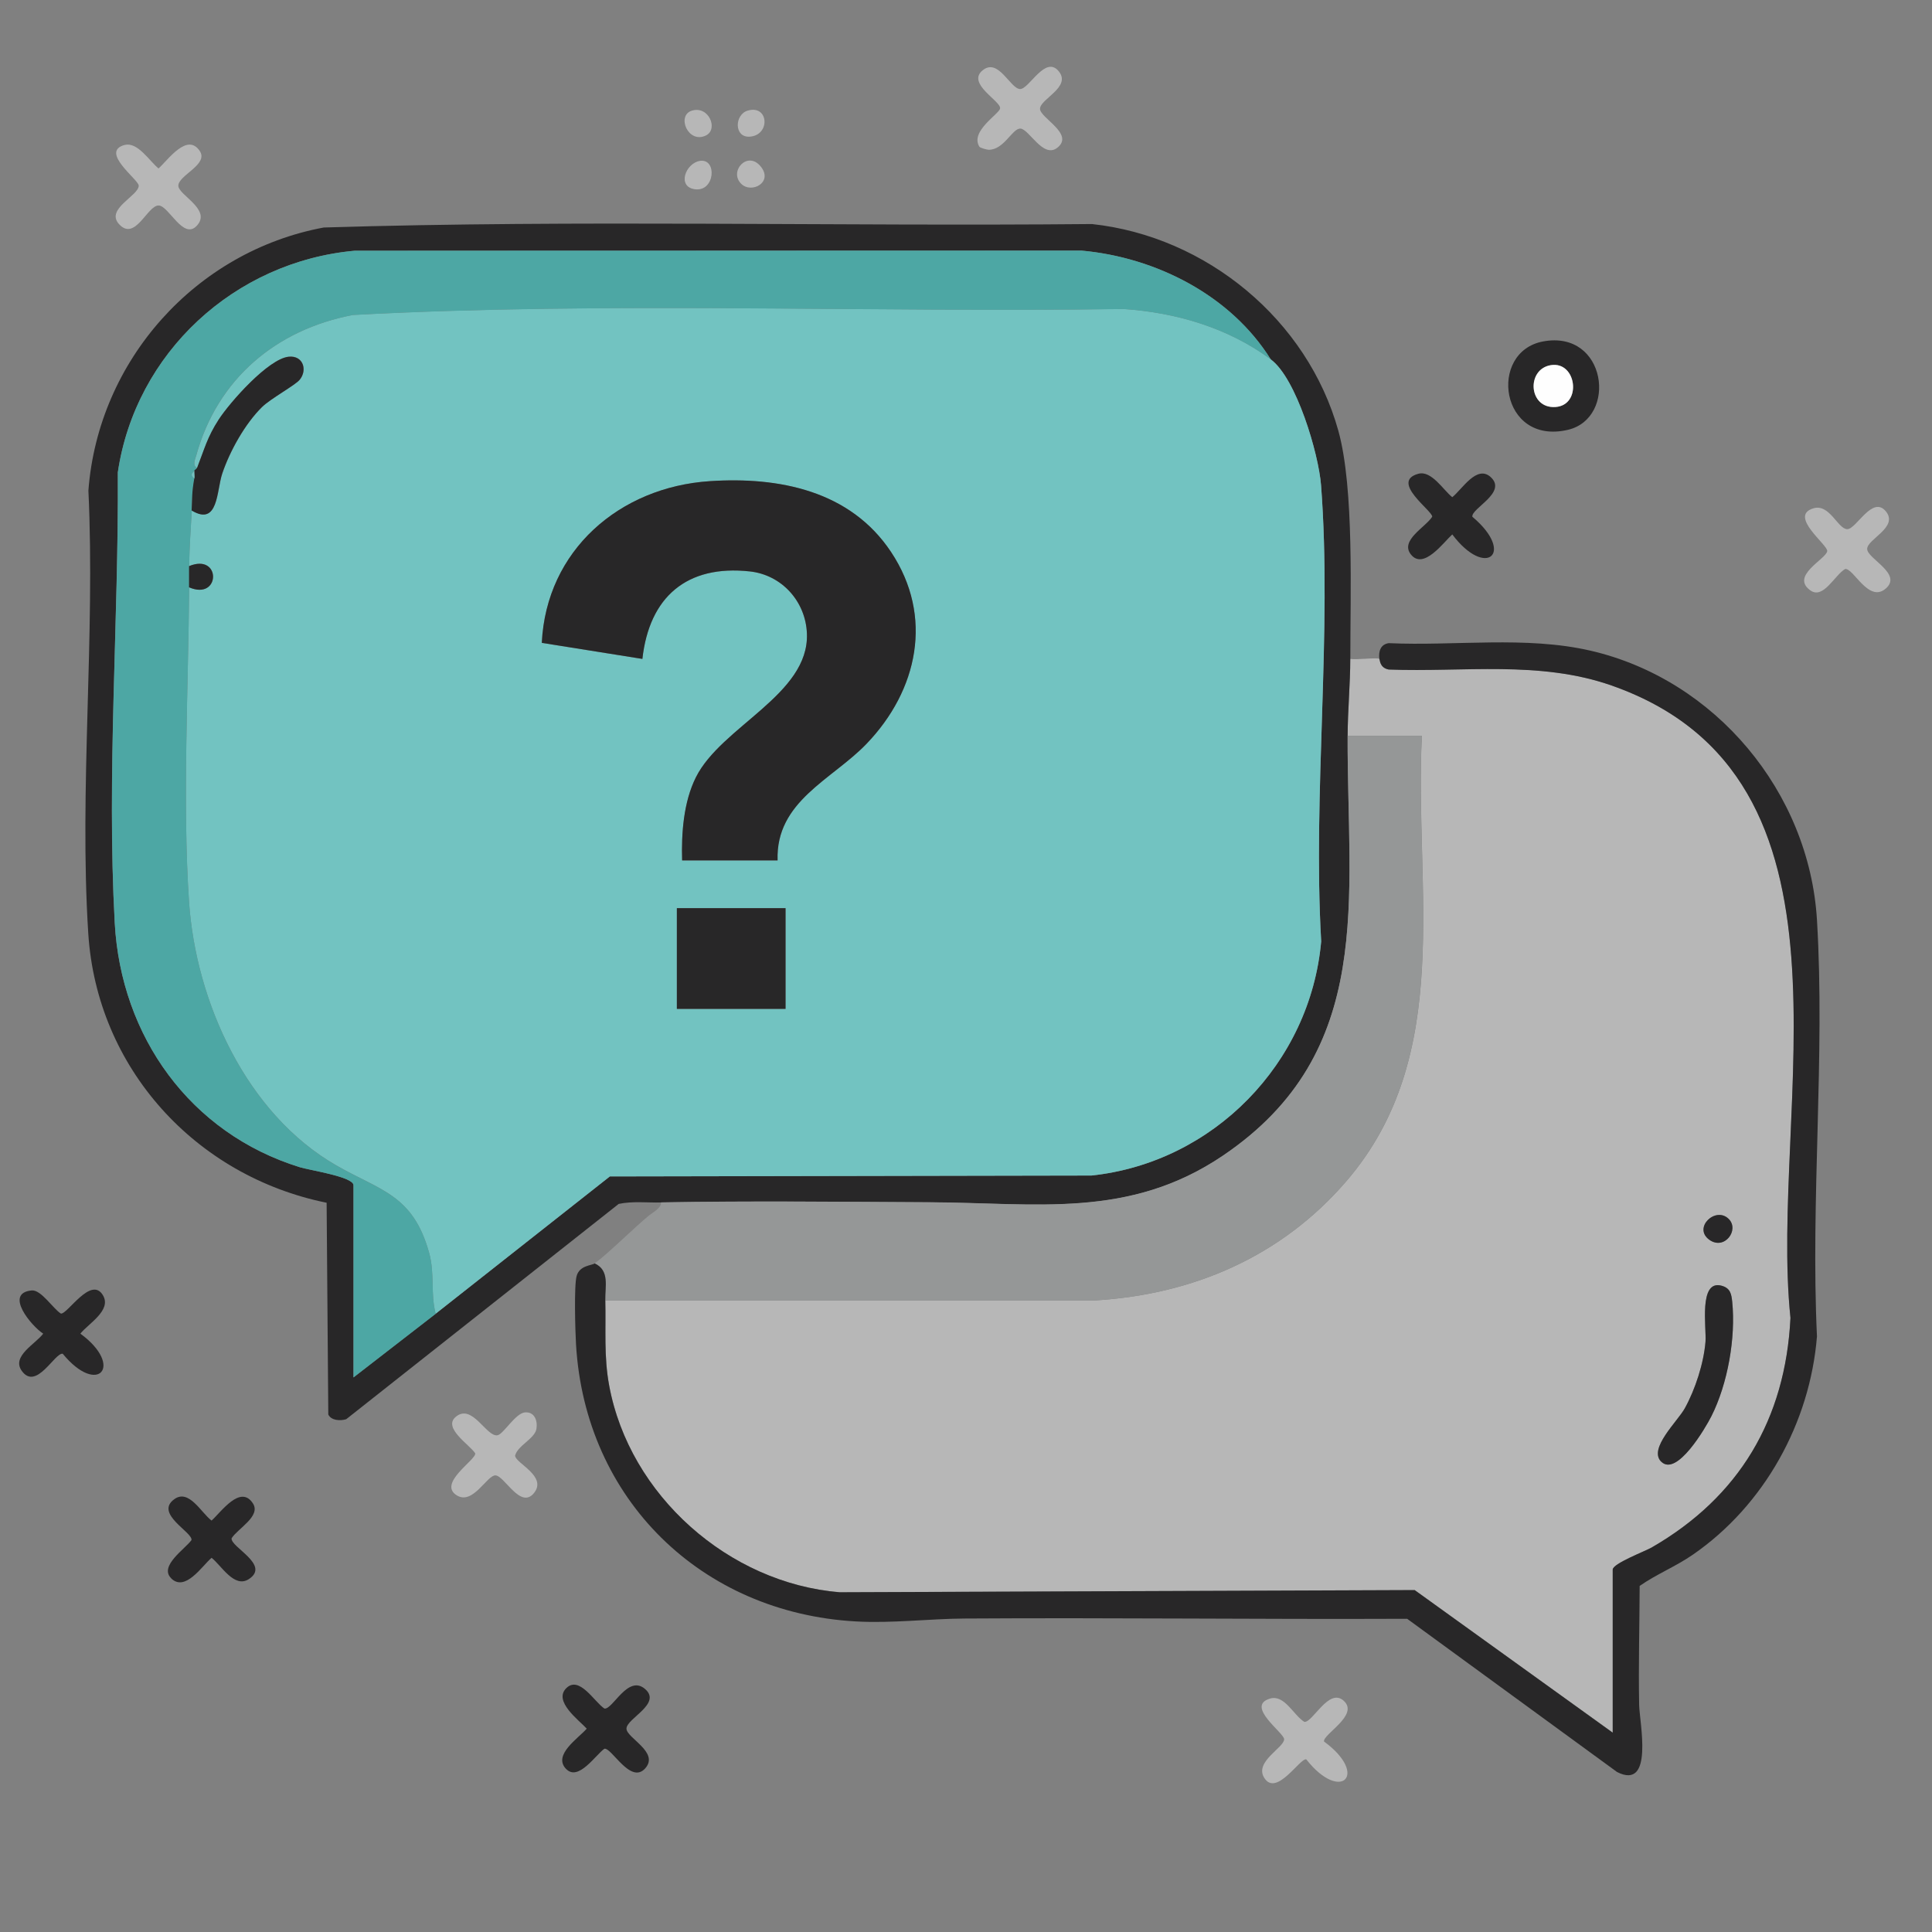 <svg xmlns="http://www.w3.org/2000/svg" id="_&#x421;&#x43B;&#x43E;&#x439;_2" data-name="&#x421;&#x43B;&#x43E;&#x439; 2" viewBox="0 0 300.96 300.96"><rect x="0" y="0" width="300.96" height="300.96" fill="#808080" stroke="none"/><defs><style>      .cls-1 {        fill: #72c3c1;      }      .cls-2 {        fill: #959797;      }      .cls-3 {        fill: none;      }      .cls-4 {        fill: #282728;      }      .cls-5 {        fill: #4da7a4;      }      .cls-6 {        fill: #fefefe;      }      .cls-7 {        fill: #b7b7b7;      }    </style></defs><g id="_&#x421;&#x43B;&#x43E;&#x439;_1-2" data-name="&#x421;&#x43B;&#x43E;&#x439; 1"><g><g><path class="cls-7" d="M214.88,102.65c.11.07-.02,1.36,1.46,1.64,11.65.44,23.49-1.44,34.69,2.48,40.95,14.34,24.48,65.77,27.89,98.52-.78,15.79-7.99,27.91-21.63,35.77-1.02.59-6.06,2.49-6.06,3.44v25.4l-30.85-22.21-89.55.34c-17.3-1.4-32.78-15.11-35.93-32.21-.84-4.53-.49-8.69-.6-13.24h76.19c15.39-.9,29.16-6.87,39.24-18.58,16.92-19.65,10.56-45.58,11.77-69.39h-11.57c.02-3.96.42-8.14.41-11.97.86.18,4.16-.25,4.54,0ZM269.29,189.88c-2.04-2.02-5.6,1.36-3.03,3.24,2.36,1.72,4.75-1.53,3.03-3.24ZM258.76,227.68c2.43,2.46,6.94-5.31,7.82-7.05,2.55-5.05,3.82-12.23,3.25-17.86-.12-1.2-.29-2.12-1.67-2.49-3.6-.97-2.33,6.64-2.49,8.71-.27,3.39-1.59,7.43-3.23,10.4-1.11,2.02-5.69,6.26-3.69,8.29Z"></path><path class="cls-4" d="M210.34,102.65c0,3.84-.4,8.02-.41,11.98-.1,25.33,4.5,49.24-19.45,65.42-14.61,9.87-29.06,7.33-45.58,7.25-13.95-.07-27.99-.24-41.93.02-2.18.04-4.43-.23-6.59.22l-42.45,33.54c-.92.28-2.33.22-2.79-.73l-.26-32.99c-20.43-4.15-35.79-20.96-37.13-41.96-1.43-22.44,1.1-46.39.02-68.98,1.53-20.28,16.7-37.26,36.66-40.98,39.8-1.23,79.8-.16,119.67-.54,17.83,1.92,33.58,14.91,38.39,32.23,2.49,8.99,1.84,25.64,1.86,35.51ZM197.95,55.98c-6.23-9.98-17.87-15.9-29.51-16.95l-113.17.02c-18.7,1.68-34.17,15.89-36.92,34.53.14,23.2-1.75,46.97-.48,70.18.97,17.68,11.74,32.78,28.84,38.06,1.57.48,8.35,1.49,8.35,2.8v29.94l12.8-9.91,27.14-21.39,75.02-.14c19-2.01,34.09-17.49,35.79-36.48-1.34-23.12,1.73-48.15-.02-71.04-.38-4.9-3.84-16.68-7.84-19.62Z"></path><path class="cls-2" d="M209.92,114.62h11.57c-1.21,23.8,5.15,49.74-11.77,69.39-10.08,11.71-23.86,17.67-39.24,18.57h-76.19c-.05-2.19.71-4.68-1.65-5.78,2.15-1.56,5.93-5.37,8.45-7.45.65-.53,1.94-1.16,1.88-2.05,13.94-.25,27.98-.09,41.93-.02,16.52.08,30.97,2.62,45.58-7.25,23.95-16.18,19.35-40.09,19.45-65.42Z"></path><path class="cls-4" d="M92.64,196.81c2.37,1.1,1.6,3.59,1.65,5.78.11,4.54-.24,8.71.6,13.24,3.16,17.1,18.63,30.8,35.93,32.21l89.55-.34,30.85,22.21v-25.4c0-.95,5.03-2.85,6.06-3.44,13.64-7.86,20.85-19.98,21.63-35.77-3.41-32.75,13.06-84.18-27.89-98.52-11.19-3.92-23.03-2.04-34.69-2.48-1.47-.28-1.35-1.58-1.46-1.64-.15-1.19.18-2.28,1.46-2.47,10.33.47,21.33-1.16,31.43,1.17,19.46,4.49,34.08,22.05,35.28,41.95,1.28,21.16-1.01,43.58,0,64.87-1.09,13.46-8.2,26.3-19.3,33.98-2.7,1.87-5.65,3.03-8.32,4.89-.02,6.17-.2,12.36-.08,18.54.05,2.68,2.35,13.38-3.44,10.45l-32.7-23.87c-22.99.1-45.98-.19-68.97-.04-5.58.04-11.27.77-16.93.45-24.05-1.35-42.16-19.01-43.57-43.16-.12-1.98-.33-9.2.1-10.67.48-1.65,2.33-1.6,2.81-1.94Z"></path><path class="cls-4" d="M240.37,53.19c9.93-1.85,11.65,11.95,3.86,13.77-10.56,2.46-12.48-12.16-3.86-13.77ZM241.6,56.88c-3.88.61-3.52,6.82.72,6.52,4.14-.29,3.3-7.15-.72-6.52Z"></path><path class="cls-4" d="M88.2,275.58c-2.16-2.2,1.93-4.81,3.2-6.3-1.27-1.37-5.23-4.27-3.19-6.3s4.39,2.16,5.94,3.17c1.29.22,3.65-5.35,6.33-3.05,2.68,2.31-2.89,4.59-2.89,6.18,0,1.46,5.19,3.67,2.91,6.2s-5.22-3.27-6.35-3.07c-1.39.99-4.05,5.1-5.94,3.17Z"></path><path class="cls-4" d="M220.96,73.8c2.03-.55,3.89,2.56,5.27,3.65,1.53-1.21,3.83-5.14,6.01-3.11,2.58,2.41-3.11,4.87-2.88,6.16,6.76,5.68,2.1,9.71-3.13,2.75-1.37,1.24-4.48,5.58-6.44,3.13-1.76-2.2,2.28-4.25,3.31-5.88.15-.87-6.65-5.47-2.15-6.7Z"></path><path class="cls-4" d="M26.66,245.85c-1.92-1.89,2.18-4.56,3.17-5.94.21-1.23-5.81-4.11-2.68-6.37,2.29-1.66,4.19,2.13,5.81,3.33,1.5-1.35,4.49-5.66,6.43-2.69,1.32,2-2.35,3.92-3.31,5.44-.24,1.36,6.12,4.14,2.68,6.37-2.27,1.47-4.26-2.11-5.8-3.32-1.49,1.27-4.1,5.36-6.3,3.2Z"></path><path class="cls-4" d="M4.95,201.02c1.46-.13,3.32,2.85,4.53,3.6,1,.17,4.7-5.94,6.55-2.86,1.42,2.36-2.28,4.43-3.51,5.99,6.88,5.04,2.73,9.81-2.75,3.13-1.23-.21-4.11,5.81-6.37,2.68-1.66-2.29,2.13-4.19,3.33-5.81-1.78-1.13-6.17-6.32-1.79-6.73Z"></path><path class="cls-7" d="M197.83,264.6c2.26-.67,3.65,2.56,5.34,3.62,1.28.22,3.81-5.4,6.15-3.28,2.46,2.23-3.27,5.21-3.07,6.35,7.06,5.15,2.62,9.63-2.77,2.77-1.01-.18-4.68,5.94-6.56,2.86-1.53-2.5,3.12-4.67,3.12-5.99,0-.99-6.11-5.17-2.2-6.33Z"></path><path class="cls-7" d="M282.49,79.18c2.54-.75,3.79,3.25,5.28,3.25,1.41,0,3.93-5.37,6.03-2.74,1.96,2.46-2.94,4.29-2.94,5.82s5.57,3.87,2.89,6.18c-2.68,2.3-5.04-3.27-6.33-3.05-1.65.97-3.4,4.82-5.45,3.3-3.07-2.26,2.45-4.82,2.67-6.08.16-.95-6.12-5.5-2.14-6.68Z"></path><path class="cls-7" d="M81.76,220.02c1.5-.14,2.02,1.29,1.8,2.58-.27,1.53-2.92,2.57-3.32,4.15,0,1.16,5.06,3.18,2.95,5.82s-4.62-2.74-6.03-2.74c-1.32,0-3.49,4.65-5.99,3.12-3.07-1.88,3.04-5.55,2.86-6.56-.88-1.34-5.03-3.92-3.08-5.64,2.59-2.27,4.83,3.17,6.56,2.83.91-.18,2.78-3.42,4.25-3.56Z"></path><path class="cls-7" d="M19.42,22.59c2.02-.55,3.9,2.56,5.28,3.65,1.5-1.35,4.48-5.65,6.43-2.7,1.38,2.1-3.35,3.76-3.35,5.39,0,1.46,5.19,3.67,2.91,6.2-2.14,2.38-4.4-3.12-5.99-3.12-1.76,0-3.66,5.69-6.18,2.88-2.1-2.35,3.09-4.39,3.09-5.97,0-.93-6.12-5.27-2.2-6.34Z"></path><path class="cls-7" d="M152.58,22.88c-1.54-2.42,3.06-5.1,3.21-5.98.2-1.14-5.32-3.88-2.69-5.97,2.46-1.96,4.29,2.94,5.82,2.94,1.41,0,3.93-5.37,6.03-2.74,1.96,2.46-2.94,4.29-2.94,5.82,0,1.42,5.36,3.89,2.74,6.03-2.25,1.84-4.46-2.95-5.82-2.95-1.27,0-2.53,3.32-4.92,3.3-.28,0-1.33-.31-1.42-.45Z"></path><path class="cls-7" d="M109.05,25.06c2.69-.4,2.35,4.87-.82,4.42-2.81-.4-1.43-4.08.82-4.42Z"></path><path class="cls-7" d="M107.8,17.23c2.63-.78,4.12,2.89,2.19,3.86-2.79,1.4-4.68-3.12-2.19-3.86Z"></path><path class="cls-7" d="M116.48,17.23c3.31-.96,3.55,3.87.29,4.06-2.45.15-2.36-3.46-.29-4.06Z"></path><path class="cls-7" d="M115.45,28.62c-1.92-1.92.94-5.14,2.98-2.77,2.16,2.49-1.35,4.41-2.98,2.77Z"></path><path class="cls-4" d="M258.76,227.68c-2-2.03,2.57-6.27,3.69-8.29,1.64-2.97,2.95-7.01,3.23-10.4.17-2.07-1.11-9.68,2.49-8.71,1.38.37,1.54,1.29,1.67,2.49.57,5.63-.7,12.81-3.25,17.86-.88,1.74-5.39,9.51-7.82,7.05Z"></path><path class="cls-4" d="M269.29,189.88c1.72,1.71-.66,4.95-3.03,3.24-2.57-1.87.99-5.26,3.03-3.24Z"></path><path class="cls-1" d="M197.95,55.98c4,2.94,7.47,14.72,7.84,19.62,1.75,22.9-1.31,47.92.02,71.04-1.7,18.99-16.8,34.46-35.79,36.48l-75.02.14-27.14,21.39c-.83-3.21-.1-6.18-1.02-9.51-2.52-9.07-7.58-9.65-14.47-13.61-13.96-8.03-21.87-25.4-22.93-41.09-1.03-15.29-.1-33.39.02-48.96,4.93,2.13,5.04-5.39,0-3.3.04-2.97.26-5.85.41-8.67,4.19,2.52,3.87-3.11,4.77-5.76,1.19-3.52,3.54-7.73,6.18-10.34,1.33-1.31,5.15-3.38,5.87-4.25,1.25-1.5.57-3.82-1.69-3.6-3.17.31-9.17,7.1-10.91,9.78-1.8,2.77-2.24,4.65-3.38,7.56-.79-.41-.29-1.38-.13-1.98,3.28-11.86,12.4-19.58,24.4-21.86,39.87-2.14,80.07-.36,120.06-.93,8.24.57,16.25,2.93,22.92,7.84ZM121.13,134.03c-.32-9.21,8.49-12.58,13.85-18.15,8-8.32,10.49-19.84,3.83-29.88-6.34-9.55-17.43-11.75-28.23-11.04-14.08.92-25.49,10.79-26.18,25.19l15.67,2.5c1.07-9.65,6.92-14.7,16.73-13.63,4.99.54,8.72,4.69,8.9,9.7.35,9.49-13.34,14.43-17.3,22.38-1.91,3.84-2.27,8.71-2.14,12.94h14.87ZM122.37,141.47h-16.93v15.69h16.93v-15.69Z"></path><path class="cls-5" d="M197.95,55.98c-6.67-4.91-14.69-7.28-22.92-7.84-39.99.58-80.19-1.2-120.06.93-12,2.28-21.12,10-24.4,21.86-.17.6-.66,1.57.13,1.98-.06.15-.35.28-.41.41-.16.36-.82.5,0,1.24-.42,2.36-.3,2.9-.41,4.96-.16,2.82-.37,5.7-.41,8.67-.01,1.09,0,2.28,0,3.3-.12,15.56-1.05,33.66-.02,48.96,1.06,15.69,8.97,33.06,22.93,41.09,6.89,3.96,11.95,4.53,14.47,13.61.92,3.33.2,6.3,1.02,9.51l-12.8,9.91v-29.94c0-1.31-6.78-2.32-8.35-2.8-17.1-5.29-27.87-20.39-28.84-38.06-1.27-23.21.62-46.97.48-70.18,2.75-18.63,18.21-32.85,36.92-34.53l113.17-.02c11.64,1.05,23.28,6.97,29.51,16.95Z"></path><path class="cls-6" d="M241.6,56.88c4.02-.63,4.86,6.23.72,6.52-4.24.3-4.6-5.91-.72-6.52Z"></path><path class="cls-4" d="M121.13,134.03h-14.87c-.13-4.22.22-9.1,2.14-12.94,3.96-7.95,17.65-12.88,17.3-22.38-.18-5.01-3.91-9.16-8.9-9.7-9.81-1.07-15.66,3.98-16.73,13.63l-15.67-2.5c.7-14.41,12.1-24.27,26.18-25.19,10.8-.71,21.89,1.49,28.23,11.04,6.67,10.04,4.17,21.56-3.83,29.88-5.36,5.58-14.17,8.94-13.85,18.15Z"></path><rect class="cls-4" x="105.44" y="141.47" width="16.93" height="15.69"></rect><path class="cls-4" d="M30.69,72.91c1.14-2.91,1.58-4.79,3.38-7.56,1.74-2.68,7.73-9.47,10.91-9.78,2.26-.22,2.94,2.1,1.69,3.6-.72.86-4.53,2.93-5.87,4.25-2.64,2.61-4.99,6.82-6.18,10.34-.9,2.66-.58,8.29-4.77,5.76.12-2.06,0-2.59.41-4.96.07-.38-.04-.84,0-1.24.06-.13.35-.26.41-.41Z"></path><path class="cls-4" d="M29.45,88.19c5.04-2.09,4.93,5.43,0,3.3,0-1.02-.01-2.22,0-3.3Z"></path><path class="cls-1" d="M30.28,74.56c-.82-.74-.16-.88,0-1.24-.04.4.07.86,0,1.24Z"></path></g><rect class="cls-3" x="0" width="300.96" height="300.96"></rect></g></g></svg>